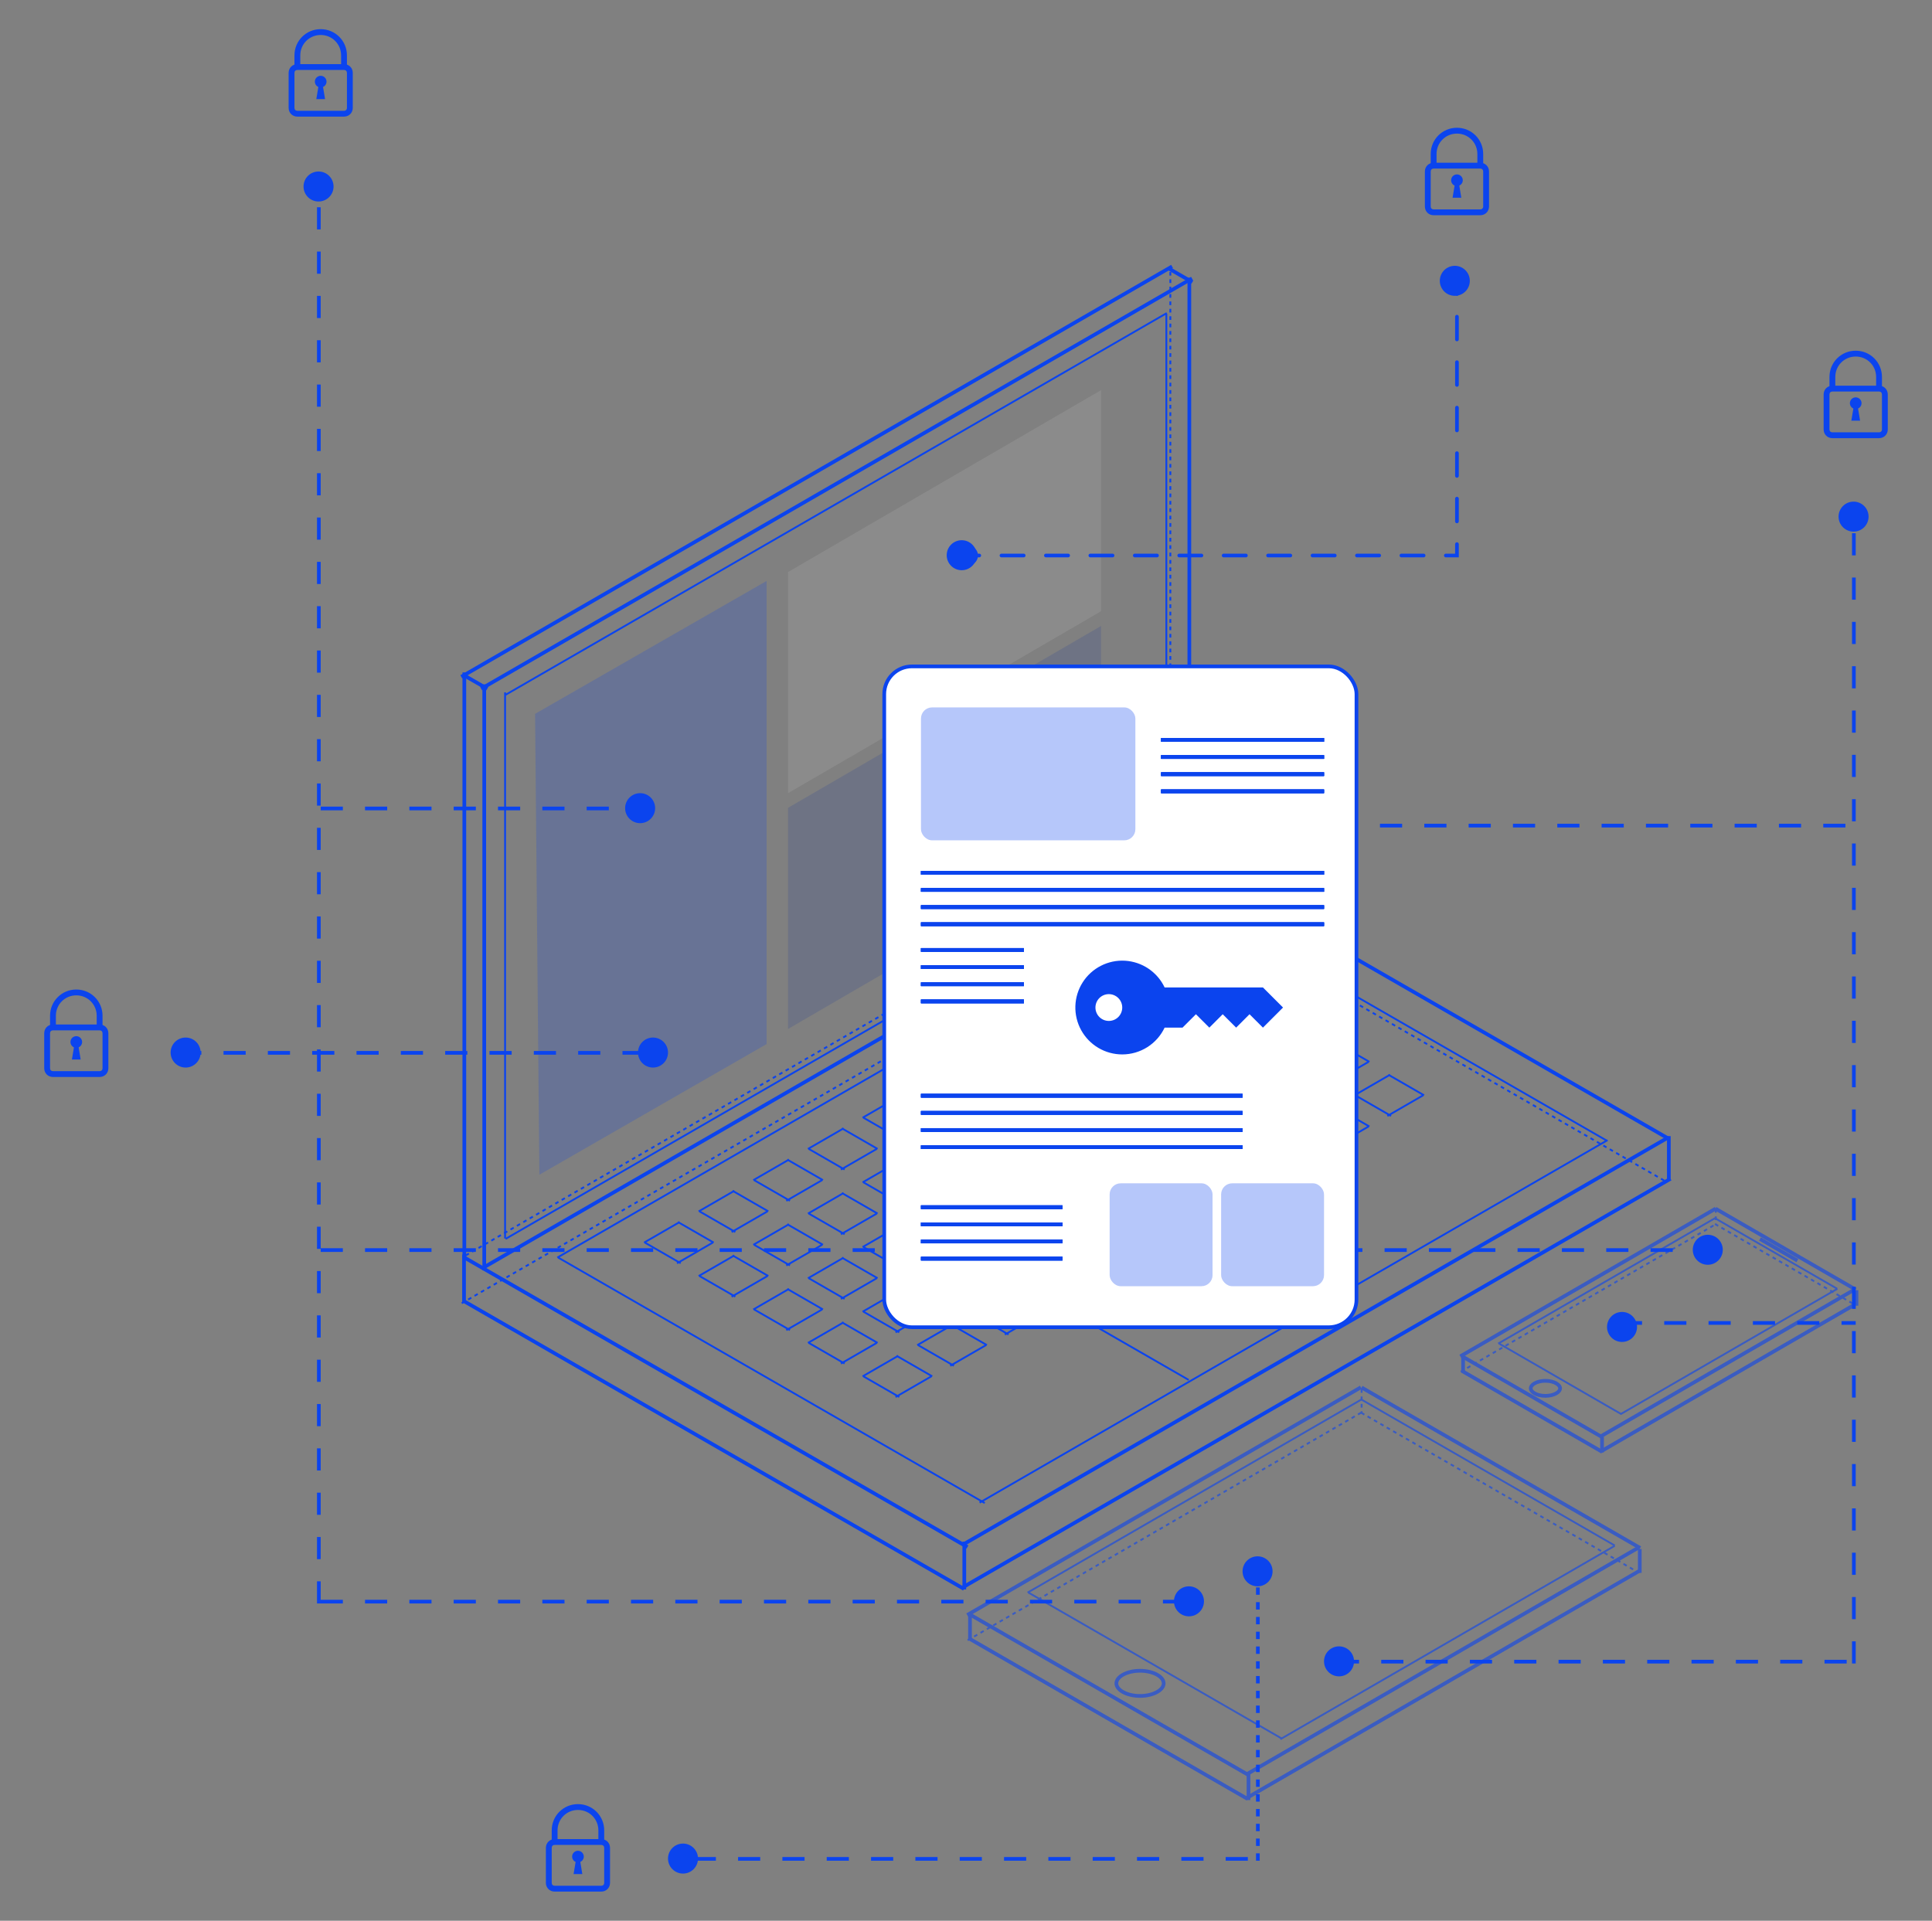 <svg width="523" height="520" viewBox="0 0 523 520" fill="none" xmlns="http://www.w3.org/2000/svg">
<rect x="0" y="0" width="523" height="520" fill="#808080" stroke="none"/>
<g opacity="0.6">
<line y1="-0.5" x2="43.778" y2="-0.5" transform="matrix(0.866 0.5 -0.498 0.867 395.565 367.634)" stroke="#0B44EE"/>
<line y1="-0.5" x2="43.778" y2="-0.5" transform="matrix(0.866 0.5 -0.498 0.867 395.565 371.611)" stroke="#0B44EE"/>
<line y1="-0.5" x2="43.778" y2="-0.5" transform="matrix(0.866 0.5 -0.498 0.867 464.136 327.647)" stroke="#0B44EE"/>
<line y1="-0.5" x2="11.69" y2="-0.5" transform="matrix(0.866 0.5 -0.498 0.867 476.187 335.868)" stroke="#0B44EE"/>
<line y1="-0.25" x2="38.186" y2="-0.25" transform="matrix(0.866 0.5 -0.498 0.867 464.113 330.014)" stroke="#0B44EE" stroke-width="0.5"/>
<line y1="-0.25" x2="38.186" y2="-0.25" transform="matrix(0.866 0.5 -0.498 0.867 405.693 363.965)" stroke="#0B44EE" stroke-width="0.5"/>
<line y1="-0.25" x2="43.778" y2="-0.25" transform="matrix(0.866 0.5 -0.498 0.867 464.136 331.591)" stroke="#0B44EE" stroke-width="0.5" stroke-dasharray="1 1"/>
<line y1="-0.5" x2="79.377" y2="-0.5" transform="matrix(0.866 -0.501 0.499 0.866 433.419 389.386)" stroke="#0B44EE"/>
<line y1="-0.25" x2="67.8" y2="-0.25" transform="matrix(0.866 -0.501 0.499 0.866 438.798 383.086)" stroke="#0B44EE" stroke-width="0.5"/>
<line y1="-0.25" x2="67.8" y2="-0.25" transform="matrix(0.866 -0.501 0.499 0.866 405.693 363.965)" stroke="#0B44EE" stroke-width="0.5"/>
<line y1="-0.5" x2="79.377" y2="-0.5" transform="matrix(0.866 -0.501 0.499 0.866 433.64 393.363)" stroke="#0B44EE"/>
<line y1="-0.5" x2="79.837" y2="-0.5" transform="matrix(0.866 -0.501 0.499 0.866 395.562 367.63)" stroke="#0B44EE"/>
<line y1="-0.25" x2="79.837" y2="-0.25" transform="matrix(0.866 -0.501 0.499 0.866 395.562 371.574)" stroke="#0B44EE" stroke-width="0.5" stroke-dasharray="1 1"/>
<line x1="396.065" y1="367.413" x2="396.065" y2="371.611" stroke="#0B44EE"/>
<line x1="433.678" y1="388.999" x2="433.678" y2="393.196" stroke="#0B44EE"/>
<line x1="464.479" y1="327.321" x2="464.479" y2="331.519" stroke="#0B44EE" stroke-width="0.5" stroke-dasharray="1 1"/>
<line x1="502.559" y1="349.298" x2="502.559" y2="353.495" stroke="#0B44EE"/>
<path d="M422.33 375.867C422.33 376.308 422.009 376.808 421.272 377.225C420.549 377.635 419.518 377.903 418.351 377.903C417.184 377.903 416.153 377.635 415.43 377.225C414.693 376.808 414.372 376.308 414.372 375.867C414.372 375.426 414.693 374.926 415.43 374.508C416.153 374.099 417.184 373.83 418.351 373.83C419.518 373.83 420.549 374.099 421.272 374.508C422.009 374.926 422.33 375.426 422.33 375.867Z" stroke="#0B44EE"/>
</g>
<g opacity="0.6">
<line y1="-0.5" x2="87.685" y2="-0.5" transform="matrix(0.866 0.499 -0.498 0.867 262.081 437.397)" stroke="#0B44EE"/>
<line y1="-0.5" x2="87.084" y2="-0.5" transform="matrix(0.866 0.499 -0.498 0.867 262.081 444.011)" stroke="#0B44EE"/>
<line y1="-0.5" x2="87.084" y2="-0.5" transform="matrix(0.866 0.499 -0.498 0.867 368.346 376.071)" stroke="#0B44EE"/>
<line y1="-0.25" x2="79.277" y2="-0.25" transform="matrix(0.866 0.499 -0.498 0.867 368.346 379.077)" stroke="#0B44EE" stroke-width="0.5"/>
<line y1="-0.25" x2="79.277" y2="-0.25" transform="matrix(0.866 0.499 -0.498 0.867 278.291 431.385)" stroke="#0B44EE" stroke-width="0.5"/>
<line y1="-0.25" x2="86.484" y2="-0.25" transform="matrix(0.866 0.499 -0.498 0.867 368.346 382.685)" stroke="#0B44EE" stroke-width="0.5" stroke-dasharray="1 1"/>
<line y1="-0.5" x2="122.345" y2="-0.5" transform="matrix(0.866 -0.501 0.499 0.866 337.849 480.712)" stroke="#0B44EE"/>
<line y1="-0.25" x2="104.501" y2="-0.25" transform="matrix(0.866 -0.501 0.499 0.866 346.732 471.066)" stroke="#0B44EE" stroke-width="0.5"/>
<line y1="-0.25" x2="104.501" y2="-0.25" transform="matrix(0.866 -0.501 0.499 0.866 278.291 431.385)" stroke="#0B44EE" stroke-width="0.5"/>
<line y1="-0.5" x2="123.119" y2="-0.5" transform="matrix(0.866 -0.501 0.499 0.866 337.728 487.213)" stroke="#0B44EE"/>
<line y1="-0.5" x2="123.054" y2="-0.5" transform="matrix(0.866 -0.501 0.499 0.866 262.081 437.665)" stroke="#0B44EE"/>
<line y1="-0.25" x2="123.054" y2="-0.25" transform="matrix(0.866 -0.501 0.499 0.866 262.081 444.279)" stroke="#0B44EE" stroke-width="0.5" stroke-dasharray="1 1"/>
<line x1="262.581" y1="436.796" x2="262.581" y2="444.011" stroke="#0B44EE"/>
<line x1="337.976" y1="480.115" x2="337.976" y2="487.33" stroke="#0B44EE"/>
<line x1="368.596" y1="376.071" x2="368.596" y2="382.539" stroke="#0B44EE" stroke-width="0.5" stroke-dasharray="1 1"/>
<line x1="443.892" y1="419.36" x2="443.892" y2="425.827" stroke="#0B44EE"/>
<path d="M315.013 455.735C315.013 456.555 314.421 457.397 313.245 458.063C312.084 458.721 310.446 459.143 308.609 459.143C306.773 459.143 305.135 458.721 303.974 458.063C302.797 457.397 302.205 456.555 302.205 455.735C302.205 454.915 302.797 454.073 303.974 453.407C305.135 452.749 306.773 452.327 308.609 452.327C310.446 452.327 312.084 452.749 313.245 453.407C314.421 454.073 315.013 454.915 315.013 455.735Z" stroke="#0B44EE"/>
</g>
<line y1="-0.5" x2="157.472" y2="-0.5" transform="matrix(0.867 0.499 -0.499 0.867 125.116 340.69)" stroke="#0B44EE"/>
<line y1="-0.5" x2="7.55" y2="-0.5" transform="matrix(0.867 0.499 -0.499 0.867 125.116 183.124)" stroke="#0B44EE"/>
<line y1="-0.5" x2="7.55" y2="-0.5" transform="matrix(0.867 0.499 -0.499 0.867 315.986 73.043)" stroke="#0B44EE"/>
<line y1="-0.5" x2="156.394" y2="-0.5" transform="matrix(0.867 0.499 -0.499 0.867 125.116 352.562)" stroke="#0B44EE"/>
<line y1="-0.5" x2="149.922" y2="-0.5" transform="matrix(0.867 0.499 -0.499 0.867 321.379 233.847)" stroke="#0B44EE"/>
<line y1="-0.25" x2="133.159" y2="-0.25" transform="matrix(0.867 0.499 -0.499 0.867 319.222 242.481)" stroke="#0B44EE" stroke-width="0.5"/>
<line y1="-0.25" x2="133.159" y2="-0.25" transform="matrix(0.867 0.499 -0.499 0.867 150.997 340.69)" stroke="#0B44EE" stroke-width="0.5"/>
<line y1="-0.25" x2="34.236" y2="-0.25" transform="matrix(0.867 0.499 -0.499 0.867 291.986 356.725)" stroke="#0B44EE" stroke-width="0.5"/>
<line y1="-0.25" x2="34.236" y2="-0.25" transform="matrix(0.867 0.499 -0.499 0.867 332.634 333.173)" stroke="#0B44EE" stroke-width="0.5"/>
<line y1="-0.25" x2="5.393" y2="-0.25" transform="matrix(0.867 0.499 -0.499 0.867 315.986 230.61)" stroke="#0B44EE" stroke-width="0.5" stroke-dasharray="1 1"/>
<line y1="-0.25" x2="155.315" y2="-0.25" transform="matrix(0.867 0.499 -0.499 0.867 315.986 242.481)" stroke="#0B44EE" stroke-width="0.5" stroke-dasharray="1 1"/>
<line y1="-0.5" x2="219.718" y2="-0.5" transform="matrix(0.866 -0.5 0.5 0.866 261.208 418.44)" stroke="#0B44EE"/>
<line y1="-0.25" x2="196.301" y2="-0.25" transform="matrix(0.866 -0.5 0.5 0.866 265.304 407.027)" stroke="#0B44EE" stroke-width="0.5"/>
<line y1="-0.25" x2="47.075" y2="-0.25" transform="matrix(0.866 -0.5 0.5 0.866 291.986 356.725)" stroke="#0B44EE" stroke-width="0.5"/>
<line y1="-0.5" x2="221.109" y2="-0.5" transform="matrix(0.866 -0.5 0.5 0.866 260.99 430.109)" stroke="#0B44EE"/>
<line y1="-0.25" x2="220.991" y2="-0.25" transform="matrix(0.866 -0.5 0.5 0.866 126.194 340.092)" stroke="#0B44EE" stroke-width="0.5" stroke-dasharray="1 1"/>
<line y1="-0.5" x2="220.991" y2="-0.5" transform="matrix(0.866 -0.5 0.5 0.866 131.586 343.33)" stroke="#0B44EE"/>
<line y1="-0.25" x2="196.282" y2="-0.25" transform="matrix(0.866 -0.5 0.5 0.866 150.997 340.681)" stroke="#0B44EE" stroke-width="0.5"/>
<path fill-rule="evenodd" clip-rule="evenodd" d="M183.641 330.615L183.761 330.684L183.879 330.616L183.997 330.82L193.317 336.189L193.068 336.622L193.045 336.609L193.06 336.635L184.275 341.712L184.386 341.776L184.137 342.209L183.775 342.001L183.392 342.222L183.142 341.789L183.274 341.712L174.461 336.636L174.211 336.202L183.522 330.822L183.641 330.615ZM183.774 341.423L192.575 336.338L183.762 331.261L174.961 336.347L183.774 341.423Z" fill="#0B44EE"/>
<path fill-rule="evenodd" clip-rule="evenodd" d="M198.433 339.667L198.553 339.736L198.671 339.668L198.789 339.872L208.109 345.241L207.86 345.674L207.837 345.661L207.852 345.687L199.067 350.764L199.178 350.828L198.929 351.261L198.567 351.053L198.184 351.274L197.934 350.841L198.066 350.764L189.253 345.687L189.003 345.254L198.314 339.874L198.433 339.667ZM198.566 350.475L207.367 345.39L198.554 340.313L189.753 345.398L198.566 350.475Z" fill="#0B44EE"/>
<path fill-rule="evenodd" clip-rule="evenodd" d="M213.225 348.72L213.345 348.789L213.463 348.721L213.581 348.925L222.901 354.294L222.652 354.727L222.629 354.714L222.644 354.74L213.859 359.817L213.97 359.881L213.721 360.314L213.359 360.106L212.976 360.327L212.726 359.894L212.858 359.817L204.045 354.74L203.795 354.307L213.106 348.927L213.225 348.72ZM213.358 359.528L222.159 354.443L213.346 349.366L204.545 354.451L213.358 359.528Z" fill="#0B44EE"/>
<path fill-rule="evenodd" clip-rule="evenodd" d="M228.018 357.772L228.138 357.841L228.256 357.773L228.374 357.977L237.694 363.345L237.445 363.779L237.422 363.766L237.437 363.792L228.652 368.868L228.763 368.932L228.513 369.366L228.152 369.157L227.769 369.378L227.519 368.945L227.651 368.869L218.838 363.792L218.588 363.359L227.899 357.979L228.018 357.772ZM228.151 368.58L236.952 363.495L228.138 358.418L219.338 363.503L228.151 368.58Z" fill="#0B44EE"/>
<path fill-rule="evenodd" clip-rule="evenodd" d="M242.81 366.825L242.93 366.894L243.048 366.826L243.166 367.03L252.486 372.399L252.237 372.832L252.214 372.819L252.229 372.845L243.444 377.921L243.555 377.985L243.305 378.419L242.944 378.21L242.561 378.432L242.311 377.998L242.443 377.922L233.63 372.845L233.38 372.412L242.691 367.032L242.81 366.825ZM242.943 377.633L251.744 372.548L242.93 367.471L234.13 372.556L242.943 377.633Z" fill="#0B44EE"/>
<path fill-rule="evenodd" clip-rule="evenodd" d="M198.433 322.16L198.553 322.229L198.671 322.161L198.789 322.365L208.109 327.734L207.86 328.167L207.837 328.155L207.852 328.181L199.067 333.257L199.178 333.321L198.929 333.754L198.567 333.546L198.184 333.767L197.934 333.334L198.066 333.258L189.253 328.181L189.003 327.748L198.314 322.368L198.433 322.16ZM198.566 332.969L207.367 327.884L198.554 322.807L189.753 327.892L198.566 332.969Z" fill="#0B44EE"/>
<path fill-rule="evenodd" clip-rule="evenodd" d="M213.225 331.213L213.345 331.282L213.463 331.214L213.581 331.418L222.901 336.787L222.652 337.22L222.629 337.207L222.644 337.234L213.859 342.31L213.97 342.374L213.721 342.807L213.359 342.599L212.976 342.82L212.726 342.387L212.858 342.311L204.045 337.234L203.795 336.801L213.106 331.42L213.225 331.213ZM213.358 342.022L222.159 336.937L213.345 331.86L204.545 336.945L213.358 342.022Z" fill="#0B44EE"/>
<path fill-rule="evenodd" clip-rule="evenodd" d="M228.017 340.265L228.137 340.334L228.255 340.266L228.373 340.47L237.693 345.839L237.444 346.272L237.421 346.259L237.436 346.286L228.651 351.362L228.762 351.426L228.512 351.859L228.151 351.651L227.768 351.872L227.518 351.439L227.65 351.363L218.837 346.286L218.587 345.853L227.898 340.472L228.017 340.265ZM228.15 351.074L236.951 345.988L228.137 340.912L219.337 345.997L228.15 351.074Z" fill="#0B44EE"/>
<path fill-rule="evenodd" clip-rule="evenodd" d="M242.81 349.317L242.93 349.386L243.048 349.318L243.166 349.522L252.486 354.891L252.237 355.324L252.214 355.311L252.229 355.337L243.444 360.414L243.555 360.478L243.305 360.911L242.944 360.703L242.561 360.924L242.311 360.491L242.443 360.414L233.63 355.338L233.38 354.904L242.691 349.524L242.81 349.317ZM242.943 360.125L251.744 355.04L242.93 349.963L234.13 355.049L242.943 360.125Z" fill="#0B44EE"/>
<path fill-rule="evenodd" clip-rule="evenodd" d="M257.603 358.37L257.723 358.439L257.841 358.371L257.959 358.575L267.279 363.944L267.03 364.377L267.007 364.364L267.022 364.39L258.237 369.467L258.348 369.531L258.098 369.964L257.737 369.756L257.354 369.977L257.104 369.544L257.236 369.467L248.423 364.39L248.173 363.957L257.484 358.577L257.603 358.37ZM257.736 369.178L266.537 364.093L257.723 359.016L248.923 364.102L257.736 369.178Z" fill="#0B44EE"/>
<path fill-rule="evenodd" clip-rule="evenodd" d="M213.225 313.707L213.345 313.776L213.463 313.707L213.581 313.911L222.901 319.28L222.652 319.714L222.629 319.701L222.644 319.727L213.859 324.803L213.97 324.867L213.721 325.3L213.359 325.092L212.976 325.313L212.726 324.88L212.858 324.804L204.045 319.727L203.795 319.294L213.106 313.914L213.225 313.707ZM213.358 324.515L222.159 319.43L213.345 314.353L204.545 319.438L213.358 324.515Z" fill="#0B44EE"/>
<path fill-rule="evenodd" clip-rule="evenodd" d="M228.017 322.759L228.137 322.828L228.255 322.759L228.373 322.964L237.693 328.332L237.444 328.766L237.421 328.753L237.436 328.779L228.651 333.855L228.762 333.919L228.512 334.353L228.151 334.144L227.768 334.365L227.518 333.932L227.65 333.856L218.837 328.779L218.587 328.346L227.898 322.966L228.017 322.759ZM228.15 333.567L236.951 328.482L228.137 323.405L219.337 328.49L228.15 333.567Z" fill="#0B44EE"/>
<path fill-rule="evenodd" clip-rule="evenodd" d="M242.81 331.811L242.93 331.88L243.048 331.811L243.166 332.015L252.486 337.384L252.237 337.818L252.214 337.805L252.229 337.831L243.444 342.907L243.555 342.971L243.305 343.404L242.944 343.196L242.561 343.417L242.311 342.984L242.443 342.908L233.63 337.831L233.38 337.398L242.691 332.018L242.81 331.811ZM242.943 342.619L251.744 337.534L242.93 332.457L234.13 337.542L242.943 342.619Z" fill="#0B44EE"/>
<path fill-rule="evenodd" clip-rule="evenodd" d="M257.603 340.864L257.723 340.933L257.841 340.864L257.959 341.068L267.279 346.437L267.03 346.871L267.007 346.858L267.022 346.884L258.237 351.96L258.348 352.024L258.098 352.457L257.737 352.249L257.354 352.47L257.104 352.037L257.236 351.961L248.423 346.884L248.173 346.451L257.484 341.071L257.603 340.864ZM257.736 351.672L266.537 346.587L257.723 341.51L248.923 346.595L257.736 351.672Z" fill="#0B44EE"/>
<path fill-rule="evenodd" clip-rule="evenodd" d="M272.395 349.915L272.515 349.984L272.633 349.916L272.751 350.12L282.071 355.489L281.822 355.922L281.799 355.91L281.814 355.936L273.029 361.012L273.14 361.076L272.89 361.509L272.529 361.301L272.146 361.522L271.896 361.089L272.028 361.013L263.215 355.936L262.965 355.503L272.276 350.122L272.395 349.915ZM272.528 360.724L281.329 355.639L272.515 350.562L263.715 355.647L272.528 360.724Z" fill="#0B44EE"/>
<path fill-rule="evenodd" clip-rule="evenodd" d="M228.017 305.252L228.137 305.321L228.255 305.253L228.373 305.457L237.693 310.826L237.444 311.259L237.421 311.246L237.436 311.272L228.651 316.349L228.762 316.412L228.512 316.846L228.151 316.638L227.768 316.859L227.518 316.426L227.65 316.349L218.837 311.272L218.587 310.839L227.898 305.459L228.017 305.252ZM228.15 316.06L236.951 310.975L228.137 305.898L219.337 310.983L228.15 316.06Z" fill="#0B44EE"/>
<path fill-rule="evenodd" clip-rule="evenodd" d="M242.81 314.304L242.93 314.373L243.048 314.305L243.166 314.509L252.486 319.878L252.237 320.311L252.214 320.298L252.229 320.324L243.444 325.4L243.555 325.464L243.305 325.898L242.944 325.689L242.561 325.911L242.311 325.477L242.443 325.401L233.63 320.324L233.38 319.891L242.691 314.511L242.81 314.304ZM242.943 325.112L251.744 320.027L242.93 314.95L234.13 320.035L242.943 325.112Z" fill="#0B44EE"/>
<path fill-rule="evenodd" clip-rule="evenodd" d="M257.603 323.357L257.723 323.426L257.841 323.358L257.959 323.562L267.279 328.93L267.03 329.364L267.007 329.351L267.022 329.377L258.237 334.453L258.348 334.517L258.098 334.951L257.737 334.742L257.354 334.963L257.104 334.53L257.236 334.454L248.423 329.377L248.173 328.944L257.484 323.564L257.603 323.357ZM257.736 334.165L266.537 329.08L257.723 324.003L248.923 329.088L257.736 334.165Z" fill="#0B44EE"/>
<path fill-rule="evenodd" clip-rule="evenodd" d="M272.395 332.409L272.515 332.478L272.633 332.41L272.751 332.614L282.071 337.982L281.822 338.416L281.799 338.403L281.814 338.429L273.029 343.505L273.14 343.569L272.89 344.003L272.529 343.794L272.146 344.015L271.896 343.582L272.028 343.506L263.215 338.429L262.965 337.996L272.276 332.616L272.395 332.409ZM272.528 343.217L281.329 338.132L272.515 333.055L263.715 338.14L272.528 343.217Z" fill="#0B44EE"/>
<path fill-rule="evenodd" clip-rule="evenodd" d="M287.187 341.461L287.307 341.53L287.425 341.462L287.543 341.666L296.863 347.034L296.614 347.468L296.591 347.455L296.606 347.481L287.821 352.557L287.932 352.621L287.682 353.055L287.321 352.846L286.938 353.067L286.688 352.634L286.82 352.558L278.007 347.481L277.757 347.048L287.068 341.668L287.187 341.461ZM287.32 352.269L296.121 347.184L287.307 342.107L278.507 347.192L287.32 352.269Z" fill="#0B44EE"/>
<path fill-rule="evenodd" clip-rule="evenodd" d="M242.81 296.797L242.93 296.866L243.048 296.798L243.166 297.002L252.486 302.371L252.237 302.804L252.214 302.791L252.229 302.817L243.444 307.894L243.555 307.958L243.305 308.391L242.944 308.183L242.561 308.404L242.311 307.971L242.443 307.894L233.63 302.818L233.38 302.384L242.691 297.004L242.81 296.797ZM242.943 307.606L251.744 302.52L242.93 297.444L234.13 302.529L242.943 307.606Z" fill="#0B44EE"/>
<path fill-rule="evenodd" clip-rule="evenodd" d="M257.603 305.849L257.723 305.918L257.841 305.85L257.959 306.054L267.279 311.423L267.03 311.856L267.007 311.843L267.022 311.869L258.237 316.946L258.348 317.01L258.098 317.443L257.737 317.235L257.354 317.456L257.104 317.023L257.236 316.946L248.423 311.869L248.173 311.436L257.484 306.056L257.603 305.849ZM257.736 316.657L266.537 311.572L257.723 306.495L248.923 311.581L257.736 316.657Z" fill="#0B44EE"/>
<path fill-rule="evenodd" clip-rule="evenodd" d="M272.395 314.902L272.515 314.971L272.633 314.903L272.751 315.107L282.071 320.476L281.822 320.909L281.799 320.896L281.814 320.922L273.029 325.999L273.14 326.063L272.89 326.496L272.529 326.288L272.146 326.509L271.896 326.076L272.028 325.999L263.215 320.922L262.965 320.489L272.276 315.109L272.395 314.902ZM272.528 325.71L281.329 320.625L272.515 315.548L263.715 320.633L272.528 325.71Z" fill="#0B44EE"/>
<path fill-rule="evenodd" clip-rule="evenodd" d="M287.187 323.954L287.307 324.023L287.425 323.955L287.543 324.159L296.863 329.528L296.614 329.961L296.591 329.948L296.606 329.974L287.821 335.051L287.932 335.114L287.682 335.548L287.321 335.34L286.938 335.561L286.688 335.128L286.82 335.051L278.007 329.974L277.757 329.541L287.068 324.161L287.187 323.954ZM287.32 334.762L296.121 329.677L287.307 324.6L278.507 329.685L287.32 334.762Z" fill="#0B44EE"/>
<path fill-rule="evenodd" clip-rule="evenodd" d="M301.979 333.007L302.099 333.076L302.217 333.008L302.335 333.212L311.655 338.581L311.406 339.014L311.383 339.001L311.398 339.027L302.613 344.104L302.724 344.167L302.474 344.601L302.113 344.393L301.73 344.614L301.48 344.181L301.612 344.104L292.799 339.027L292.549 338.594L301.86 333.214L301.979 333.007ZM302.112 343.815L310.913 338.73L302.099 333.653L293.299 338.738L302.112 343.815Z" fill="#0B44EE"/>
<path fill-rule="evenodd" clip-rule="evenodd" d="M257.603 288.343L257.723 288.412L257.841 288.343L257.959 288.547L267.279 293.916L267.03 294.35L267.007 294.337L267.022 294.363L258.237 299.439L258.348 299.503L258.098 299.936L257.737 299.728L257.354 299.949L257.104 299.516L257.236 299.44L248.423 294.363L248.173 293.93L257.484 288.55L257.603 288.343ZM257.736 299.151L266.537 294.066L257.723 288.989L248.923 294.074L257.736 299.151Z" fill="#0B44EE"/>
<path fill-rule="evenodd" clip-rule="evenodd" d="M272.395 297.395L272.515 297.465L272.633 297.396L272.751 297.6L282.071 302.969L281.822 303.403L281.799 303.39L281.814 303.416L273.029 308.492L273.14 308.556L272.89 308.989L272.529 308.781L272.146 309.002L271.896 308.569L272.028 308.493L263.215 303.416L262.965 302.983L272.276 297.603L272.395 297.395ZM272.528 308.204L281.329 303.119L272.515 298.042L263.715 303.127L272.528 308.204Z" fill="#0B44EE"/>
<path fill-rule="evenodd" clip-rule="evenodd" d="M287.187 306.447L287.307 306.516L287.425 306.448L287.543 306.652L296.863 312.021L296.614 312.454L296.591 312.441L296.606 312.468L287.821 317.544L287.932 317.608L287.682 318.041L287.321 317.833L286.938 318.054L286.688 317.621L286.82 317.545L278.007 312.468L277.757 312.035L287.068 306.654L287.187 306.447ZM287.32 317.256L296.121 312.171L287.307 307.094L278.507 312.179L287.32 317.256Z" fill="#0B44EE"/>
<path fill-rule="evenodd" clip-rule="evenodd" d="M301.979 315.5L302.099 315.569L302.217 315.501L302.335 315.705L311.655 321.074L311.406 321.507L311.383 321.494L311.398 321.521L302.613 326.597L302.724 326.661L302.474 327.094L302.113 326.886L301.73 327.107L301.48 326.674L301.612 326.598L292.799 321.521L292.549 321.088L301.86 315.707L301.979 315.5ZM302.112 326.309L310.913 321.224L302.099 316.147L293.299 321.232L302.112 326.309Z" fill="#0B44EE"/>
<path fill-rule="evenodd" clip-rule="evenodd" d="M316.772 324.552L316.892 324.621L317.01 324.553L317.128 324.757L326.448 330.126L326.199 330.559L326.176 330.546L326.191 330.572L317.406 335.649L317.517 335.713L317.267 336.146L316.906 335.938L316.523 336.159L316.273 335.726L316.405 335.649L307.592 330.573L307.342 330.139L316.653 324.759L316.772 324.552ZM316.905 335.361L325.706 330.275L316.892 325.199L308.092 330.284L316.905 335.361Z" fill="#0B44EE"/>
<path fill-rule="evenodd" clip-rule="evenodd" d="M272.395 279.889L272.515 279.958L272.633 279.89L272.751 280.094L282.071 285.462L281.822 285.896L281.799 285.883L281.814 285.909L273.029 290.985L273.14 291.049L272.89 291.483L272.529 291.274L272.146 291.495L271.896 291.062L272.028 290.986L263.215 285.909L262.965 285.476L272.276 280.096L272.395 279.889ZM272.528 290.697L281.329 285.612L272.515 280.535L263.715 285.62L272.528 290.697Z" fill="#0B44EE"/>
<path fill-rule="evenodd" clip-rule="evenodd" d="M287.187 288.941L287.307 289.01L287.425 288.942L287.543 289.146L296.863 294.514L296.614 294.948L296.591 294.935L296.606 294.961L287.821 300.037L287.932 300.101L287.682 300.535L287.321 300.326L286.938 300.547L286.688 300.114L286.82 300.038L278.007 294.961L277.757 294.528L287.068 289.148L287.187 288.941ZM287.32 299.749L296.121 294.664L287.307 289.587L278.507 294.672L287.32 299.749Z" fill="#0B44EE"/>
<path fill-rule="evenodd" clip-rule="evenodd" d="M301.979 297.993L302.099 298.062L302.217 297.993L302.335 298.198L311.655 303.566L311.406 304L311.383 303.987L311.398 304.013L302.613 309.089L302.724 309.153L302.474 309.587L302.113 309.378L301.73 309.599L301.48 309.166L301.612 309.09L292.799 304.013L292.549 303.58L301.86 298.2L301.979 297.993ZM302.112 308.801L310.913 303.716L302.099 298.639L293.299 303.724L302.112 308.801Z" fill="#0B44EE"/>
<path fill-rule="evenodd" clip-rule="evenodd" d="M316.772 307.046L316.892 307.115L317.01 307.046L317.128 307.251L326.448 312.619L326.199 313.053L326.176 313.04L326.191 313.066L317.406 318.142L317.517 318.206L317.267 318.64L316.906 318.431L316.523 318.652L316.273 318.219L316.405 318.143L307.592 313.066L307.342 312.633L316.653 307.253L316.772 307.046ZM316.905 317.854L325.706 312.769L316.892 307.692L308.092 312.777L316.905 317.854Z" fill="#0B44EE"/>
<path fill-rule="evenodd" clip-rule="evenodd" d="M331.564 316.098L331.684 316.167L331.802 316.098L331.92 316.302L341.24 321.671L340.991 322.105L340.968 322.092L340.983 322.118L332.198 327.194L332.309 327.258L332.059 327.691L331.698 327.483L331.315 327.704L331.065 327.271L331.197 327.195L322.384 322.118L322.134 321.685L331.445 316.305L331.564 316.098ZM331.697 326.906L340.498 321.821L331.684 316.744L322.884 321.829L331.697 326.906Z" fill="#0B44EE"/>
<path fill-rule="evenodd" clip-rule="evenodd" d="M287.187 271.434L287.307 271.503L287.425 271.435L287.543 271.639L296.863 277.008L296.614 277.441L296.591 277.428L296.606 277.454L287.821 282.531L287.932 282.595L287.682 283.028L287.321 282.82L286.938 283.041L286.688 282.608L286.82 282.531L278.007 277.455L277.757 277.021L287.068 271.641L287.187 271.434ZM287.32 282.243L296.121 277.157L287.307 272.08L278.507 277.166L287.32 282.243Z" fill="#0B44EE"/>
<path fill-rule="evenodd" clip-rule="evenodd" d="M301.979 280.486L302.099 280.555L302.217 280.487L302.335 280.691L311.655 286.06L311.406 286.493L311.383 286.48L311.398 286.506L302.613 291.583L302.724 291.646L302.474 292.08L302.113 291.872L301.73 292.093L301.48 291.66L301.612 291.583L292.799 286.506L292.549 286.073L301.86 280.693L301.979 280.486ZM302.112 291.294L310.913 286.209L302.099 281.132L293.299 286.217L302.112 291.294Z" fill="#0B44EE"/>
<path fill-rule="evenodd" clip-rule="evenodd" d="M316.772 289.539L316.892 289.608L317.01 289.54L317.128 289.744L326.448 295.113L326.199 295.546L326.176 295.533L326.191 295.559L317.406 300.636L317.517 300.699L317.267 301.133L316.906 300.924L316.523 301.146L316.273 300.713L316.405 300.636L307.592 295.559L307.342 295.126L316.653 289.746L316.772 289.539ZM316.905 300.347L325.706 295.262L316.892 290.185L308.092 295.27L316.905 300.347Z" fill="#0B44EE"/>
<path fill-rule="evenodd" clip-rule="evenodd" d="M331.564 298.591L331.684 298.66L331.802 298.592L331.92 298.796L341.24 304.164L340.991 304.598L340.968 304.585L340.983 304.611L332.198 309.687L332.309 309.751L332.059 310.185L331.698 309.976L331.315 310.197L331.065 309.764L331.197 309.688L322.384 304.611L322.134 304.178L331.445 298.798L331.564 298.591ZM331.697 309.399L340.498 304.314L331.684 299.237L322.884 304.322L331.697 309.399Z" fill="#0B44EE"/>
<path fill-rule="evenodd" clip-rule="evenodd" d="M346.356 307.644L346.476 307.713L346.594 307.645L346.712 307.849L356.032 313.217L355.783 313.651L355.76 313.638L355.775 313.664L346.99 318.74L347.101 318.804L346.851 319.238L346.49 319.029L346.107 319.25L345.857 318.817L345.989 318.741L337.176 313.664L336.926 313.231L346.237 307.851L346.356 307.644ZM346.489 318.452L355.29 313.367L346.476 308.29L337.676 313.375L346.489 318.452Z" fill="#0B44EE"/>
<path fill-rule="evenodd" clip-rule="evenodd" d="M301.979 262.979L302.099 263.048L302.217 262.98L302.335 263.184L311.655 268.553L311.406 268.986L311.383 268.973L311.398 269L302.613 274.076L302.724 274.14L302.474 274.573L302.113 274.365L301.73 274.586L301.48 274.153L301.612 274.077L292.799 269L292.549 268.567L301.86 263.186L301.979 262.979ZM302.112 273.788L310.913 268.703L302.099 263.626L293.299 268.711L302.112 273.788Z" fill="#0B44EE"/>
<path fill-rule="evenodd" clip-rule="evenodd" d="M316.772 272.032L316.892 272.101L317.01 272.033L317.128 272.237L326.448 277.606L326.199 278.039L326.176 278.026L326.191 278.053L317.406 283.129L317.517 283.193L317.267 283.626L316.906 283.418L316.523 283.639L316.273 283.206L316.405 283.13L307.592 278.053L307.342 277.62L316.653 272.239L316.772 272.032ZM316.905 282.841L325.706 277.755L316.892 272.679L308.092 277.764L316.905 282.841Z" fill="#0B44EE"/>
<path fill-rule="evenodd" clip-rule="evenodd" d="M331.564 281.085L331.684 281.154L331.802 281.086L331.92 281.29L341.24 286.659L340.991 287.092L340.968 287.079L340.983 287.105L332.198 292.182L332.309 292.246L332.059 292.679L331.698 292.471L331.315 292.692L331.065 292.259L331.197 292.182L322.384 287.106L322.134 286.672L331.445 281.292L331.564 281.085ZM331.697 291.893L340.498 286.808L331.684 281.732L322.884 286.817L331.697 291.893Z" fill="#0B44EE"/>
<path fill-rule="evenodd" clip-rule="evenodd" d="M346.356 290.136L346.476 290.205L346.594 290.137L346.712 290.341L356.032 295.71L355.783 296.143L355.76 296.13L355.775 296.156L346.99 301.233L347.101 301.297L346.851 301.73L346.49 301.522L346.107 301.743L345.857 301.31L345.989 301.233L337.176 296.156L336.926 295.723L346.237 290.343L346.356 290.136ZM346.489 300.944L355.29 295.859L346.476 290.782L337.676 295.867L346.489 300.944Z" fill="#0B44EE"/>
<path fill-rule="evenodd" clip-rule="evenodd" d="M361.149 299.189L361.269 299.258L361.387 299.19L361.505 299.394L370.825 304.763L370.576 305.196L370.553 305.183L370.568 305.209L361.783 310.286L361.894 310.35L361.644 310.783L361.283 310.575L360.9 310.796L360.65 310.363L360.782 310.286L351.969 305.209L351.719 304.776L361.03 299.396L361.149 299.189ZM361.282 309.997L370.083 304.912L361.269 299.835L352.469 304.92L361.282 309.997Z" fill="#0B44EE"/>
<path fill-rule="evenodd" clip-rule="evenodd" d="M316.772 254.526L316.892 254.595L317.01 254.526L317.128 254.731L326.448 260.099L326.199 260.533L326.176 260.52L326.191 260.546L317.406 265.622L317.517 265.686L317.267 266.12L316.906 265.911L316.523 266.132L316.273 265.699L316.405 265.623L307.592 260.546L307.342 260.113L316.653 254.733L316.772 254.526ZM316.905 265.334L325.706 260.249L316.892 255.172L308.092 260.257L316.905 265.334Z" fill="#0B44EE"/>
<path fill-rule="evenodd" clip-rule="evenodd" d="M331.564 263.579L331.684 263.648L331.802 263.579L331.92 263.784L341.24 269.152L340.991 269.586L340.968 269.573L340.983 269.599L332.198 274.675L332.309 274.739L332.059 275.173L331.698 274.964L331.315 275.185L331.065 274.752L331.197 274.676L322.384 269.599L322.134 269.166L331.445 263.786L331.564 263.579ZM331.697 274.387L340.498 269.302L331.684 264.225L322.884 269.31L331.697 274.387Z" fill="#0B44EE"/>
<path fill-rule="evenodd" clip-rule="evenodd" d="M346.356 272.629L346.476 272.699L346.594 272.63L346.712 272.834L356.032 278.203L355.783 278.637L355.76 278.624L355.775 278.65L346.99 283.726L347.101 283.79L346.851 284.223L346.49 284.015L346.107 284.236L345.857 283.803L345.989 283.727L337.176 278.65L336.926 278.217L346.237 272.837L346.356 272.629ZM346.489 283.438L355.29 278.353L346.476 273.276L337.676 278.361L346.489 283.438Z" fill="#0B44EE"/>
<path fill-rule="evenodd" clip-rule="evenodd" d="M361.149 281.682L361.269 281.751L361.387 281.683L361.505 281.887L370.825 287.256L370.576 287.689L370.553 287.677L370.568 287.703L361.783 292.779L361.894 292.843L361.644 293.276L361.283 293.068L360.9 293.289L360.65 292.856L360.782 292.78L351.969 287.703L351.719 287.27L361.03 281.889L361.149 281.682ZM361.282 292.491L370.083 287.406L361.269 282.329L352.469 287.414L361.282 292.491Z" fill="#0B44EE"/>
<path fill-rule="evenodd" clip-rule="evenodd" d="M375.942 290.734L376.062 290.803L376.18 290.735L376.298 290.939L385.618 296.308L385.369 296.741L385.346 296.728L385.361 296.755L376.576 301.831L376.687 301.895L376.437 302.328L376.076 302.12L375.693 302.341L375.443 301.908L375.575 301.832L366.762 296.755L366.512 296.322L375.823 290.941L375.942 290.734ZM376.075 301.543L384.876 296.458L376.062 291.381L367.262 296.466L376.075 301.543Z" fill="#0B44EE"/>
<line y1="-0.25" x2="207.087" y2="-0.25" transform="matrix(0.866 -0.5 0.5 0.866 136.979 335.621)" stroke="#0B44EE" stroke-width="0.5"/>
<line y1="-0.5" x2="222.187" y2="-0.5" transform="matrix(0.866 -0.5 0.5 0.866 125.116 183.664)" stroke="#0B44EE"/>
<line y1="-0.5" x2="222.187" y2="-0.5" transform="matrix(0.866 -0.5 0.5 0.866 130.508 186.901)" stroke="#0B44EE"/>
<line y1="-0.25" x2="206.696" y2="-0.25" transform="matrix(0.866 -0.5 0.5 0.866 136.979 188.325)" stroke="#0B44EE" stroke-width="0.5"/>
<line y1="-0.25" x2="220.991" y2="-0.25" transform="matrix(0.866 -0.5 0.5 0.866 125.116 353.043)" stroke="#0B44EE" stroke-width="0.5" stroke-dasharray="1 1"/>
<line x1="125.616" y1="339.611" x2="125.616" y2="352.562" stroke="#0B44EE"/>
<line x1="261.038" y1="417.369" x2="261.038" y2="430.319" stroke="#0B44EE"/>
<line x1="316.236" y1="230.61" x2="316.236" y2="242.218" stroke="#0B44EE" stroke-width="0.5" stroke-dasharray="1 1"/>
<line x1="451.76" y1="307.575" x2="451.76" y2="319.183" stroke="#0B44EE"/>
<line x1="125.694" y1="340.69" x2="125.694" y2="182.045" stroke="#0B44EE"/>
<line x1="131.086" y1="343.928" x2="131.086" y2="185.282" stroke="#0B44EE"/>
<line x1="136.729" y1="335.294" x2="136.729" y2="187.441" stroke="#0B44EE" stroke-width="0.5"/>
<line x1="316.815" y1="230.61" x2="316.815" y2="71.964" stroke="#0B44EE" stroke-width="0.5" stroke-dasharray="1 1"/>
<line x1="321.957" y1="233.847" x2="321.957" y2="75.202" stroke="#0B44EE"/>
<line x1="315.736" y1="231.689" x2="315.736" y2="84.915" stroke="#0B44EE" stroke-width="0.5"/>
<path opacity="0.2" d="M146.009 318.036L144.849 193.259L207.527 157.277V282.656L146.009 318.036Z" fill="#0B44EE"/>
<path opacity="0.2" d="M213.331 214.732V154.862L298.063 105.625V165.475L213.331 214.732Z" fill="#B9B9B9"/>
<path opacity="0.2" d="M213.331 278.571V218.701L298.063 169.464V229.314L213.331 278.571Z" fill="#2A4596"/>
<line x1="265.562" y1="223.518" x2="502.348" y2="223.518" stroke="#0B44EE" stroke-dasharray="6 6"/>
<line x1="86.812" y1="338.429" x2="461.723" y2="338.429" stroke="#0B44EE" stroke-dasharray="6 6"/>
<line x1="86.812" y1="433.607" x2="323.598" y2="433.607" stroke="#0B44EE" stroke-dasharray="6 6"/>
<line x1="187.795" y1="503.25" x2="341.009" y2="503.25" stroke="#0B44EE" stroke-dasharray="6 6"/>
<path d="M259.414 150.393C259.414 151.866 260.608 153.06 262.081 153.06C263.554 153.06 264.748 151.866 264.748 150.393C264.748 148.92 263.554 147.726 262.081 147.726C260.608 147.726 259.414 148.92 259.414 150.393ZM394.402 150.393L394.402 150.893L394.902 150.893L394.902 150.393L394.402 150.393ZM391.736 76.5C391.736 77.972 392.93 79.166 394.402 79.166C395.875 79.166 397.069 77.972 397.069 76.5C397.069 75.027 395.875 73.833 394.402 73.833C392.93 73.833 391.736 75.027 391.736 76.5ZM265.088 150.893C265.364 150.893 265.588 150.669 265.588 150.393C265.588 150.117 265.364 149.893 265.088 149.893L265.088 150.893ZM271.103 149.893C270.827 149.893 270.603 150.117 270.603 150.393C270.603 150.669 270.827 150.893 271.103 150.893L271.103 149.893ZM277.118 150.893C277.394 150.893 277.618 150.669 277.618 150.393C277.618 150.117 277.394 149.893 277.118 149.893L277.118 150.893ZM283.132 149.893C282.856 149.893 282.632 150.117 282.632 150.393C282.632 150.669 282.856 150.893 283.132 150.893L283.132 149.893ZM289.147 150.893C289.423 150.893 289.647 150.669 289.647 150.393C289.647 150.117 289.423 149.893 289.147 149.893L289.147 150.893ZM295.161 149.893C294.885 149.893 294.661 150.117 294.661 150.393C294.661 150.669 294.885 150.893 295.161 150.893L295.161 149.893ZM301.176 150.893C301.452 150.893 301.676 150.669 301.676 150.393C301.676 150.117 301.452 149.893 301.176 149.893L301.176 150.893ZM307.191 149.893C306.914 149.893 306.691 150.117 306.691 150.393C306.691 150.669 306.914 150.893 307.191 150.893L307.191 149.893ZM313.205 150.893C313.481 150.893 313.705 150.669 313.705 150.393C313.705 150.117 313.481 149.893 313.205 149.893L313.205 150.893ZM319.22 149.893C318.944 149.893 318.72 150.117 318.72 150.393C318.72 150.669 318.944 150.893 319.22 150.893L319.22 149.893ZM325.234 150.893C325.511 150.893 325.734 150.669 325.734 150.393C325.734 150.117 325.511 149.893 325.234 149.893L325.234 150.893ZM331.249 149.893C330.973 149.893 330.749 150.117 330.749 150.393C330.749 150.669 330.973 150.893 331.249 150.893L331.249 149.893ZM337.264 150.893C337.54 150.893 337.764 150.669 337.764 150.393C337.764 150.117 337.54 149.893 337.264 149.893L337.264 150.893ZM343.278 149.893C343.002 149.893 342.778 150.117 342.778 150.393C342.778 150.669 343.002 150.893 343.278 150.893L343.278 149.893ZM349.293 150.893C349.569 150.893 349.793 150.669 349.793 150.393C349.793 150.117 349.569 149.893 349.293 149.893L349.293 150.893ZM355.308 149.893C355.031 149.893 354.808 150.117 354.808 150.393C354.808 150.669 355.031 150.893 355.308 150.893L355.308 149.893ZM361.322 150.893C361.598 150.893 361.822 150.669 361.822 150.393C361.822 150.117 361.598 149.893 361.322 149.893L361.322 150.893ZM367.337 149.893C367.061 149.893 366.837 150.117 366.837 150.393C366.837 150.669 367.061 150.893 367.337 150.893L367.337 149.893ZM373.351 150.893C373.627 150.893 373.851 150.669 373.851 150.393C373.851 150.117 373.627 149.893 373.351 149.893L373.351 150.893ZM379.366 149.893C379.09 149.893 378.866 150.117 378.866 150.393C378.866 150.669 379.09 150.893 379.366 150.893L379.366 149.893ZM385.381 150.893C385.657 150.893 385.881 150.669 385.881 150.393C385.881 150.117 385.657 149.893 385.381 149.893L385.381 150.893ZM391.395 149.893C391.119 149.893 390.895 150.117 390.895 150.393C390.895 150.669 391.119 150.893 391.395 150.893L391.395 149.893ZM394.902 147.314C394.902 147.038 394.679 146.814 394.402 146.814C394.126 146.814 393.902 147.038 393.902 147.314L394.902 147.314ZM393.902 141.156C393.902 141.432 394.126 141.656 394.402 141.656C394.679 141.656 394.902 141.432 394.902 141.156L393.902 141.156ZM394.902 134.998C394.902 134.722 394.679 134.498 394.402 134.498C394.126 134.498 393.902 134.722 393.902 134.998L394.902 134.998ZM393.902 128.841C393.902 129.117 394.126 129.341 394.402 129.341C394.679 129.341 394.902 129.117 394.902 128.841L393.902 128.841ZM394.902 122.683C394.902 122.407 394.679 122.183 394.402 122.183C394.126 122.183 393.902 122.407 393.902 122.683L394.902 122.683ZM393.902 116.525C393.902 116.801 394.126 117.025 394.402 117.025C394.679 117.025 394.902 116.801 394.902 116.525L393.902 116.525ZM394.902 110.367C394.902 110.091 394.679 109.867 394.402 109.867C394.126 109.867 393.902 110.091 393.902 110.367L394.902 110.367ZM393.902 104.21C393.902 104.486 394.126 104.71 394.402 104.71C394.679 104.71 394.902 104.486 394.902 104.21L393.902 104.21ZM394.902 98.052C394.902 97.776 394.679 97.552 394.402 97.552C394.126 97.552 393.902 97.776 393.902 98.052L394.902 98.052ZM393.902 91.894C393.902 92.17 394.126 92.394 394.402 92.394C394.679 92.394 394.902 92.17 394.902 91.894L393.902 91.894ZM394.902 85.736C394.902 85.46 394.679 85.236 394.402 85.236C394.126 85.236 393.902 85.46 393.902 85.736L394.902 85.736ZM393.902 79.579C393.902 79.855 394.126 80.079 394.402 80.079C394.679 80.079 394.902 79.855 394.902 79.579L393.902 79.579ZM262.081 150.893L265.088 150.893L265.088 149.893L262.081 149.893L262.081 150.893ZM271.103 150.893L277.118 150.893L277.118 149.893L271.103 149.893L271.103 150.893ZM283.132 150.893L289.147 150.893L289.147 149.893L283.132 149.893L283.132 150.893ZM295.161 150.893L301.176 150.893L301.176 149.893L295.161 149.893L295.161 150.893ZM307.191 150.893L313.205 150.893L313.205 149.893L307.191 149.893L307.191 150.893ZM319.22 150.893L325.234 150.893L325.234 149.893L319.22 149.893L319.22 150.893ZM331.249 150.893L337.264 150.893L337.264 149.893L331.249 149.893L331.249 150.893ZM343.278 150.893L349.293 150.893L349.293 149.893L343.278 149.893L343.278 150.893ZM355.308 150.893L361.322 150.893L361.322 149.893L355.308 149.893L355.308 150.893ZM367.337 150.893L373.351 150.893L373.351 149.893L367.337 149.893L367.337 150.893ZM379.366 150.893L385.381 150.893L385.381 149.893L379.366 149.893L379.366 150.893ZM391.395 150.893L394.402 150.893L394.402 149.893L391.395 149.893L391.395 150.893ZM394.902 150.393L394.902 147.314L393.902 147.314L393.902 150.393L394.902 150.393ZM394.902 141.156L394.902 134.998L393.902 134.998L393.902 141.156L394.902 141.156ZM394.902 128.841L394.902 122.683L393.902 122.683L393.902 128.841L394.902 128.841ZM394.902 116.525L394.902 110.367L393.902 110.367L393.902 116.525L394.902 116.525ZM394.902 104.21L394.902 98.052L393.902 98.052L393.902 104.21L394.902 104.21ZM394.902 91.894L394.902 85.736L393.902 85.736L393.902 91.894L394.902 91.894ZM394.902 79.579L394.902 76.5L393.902 76.5L393.902 79.579L394.902 79.579Z" fill="#0B44EE"/>
<line x1="86.812" y1="218.875" x2="173.866" y2="218.875" stroke="#0B44EE" stroke-dasharray="6 6"/>
<line x1="48.509" y1="285.036" x2="177.348" y2="285.036" stroke="#0B44EE" stroke-dasharray="6 6"/>
<line x1="361.902" y1="449.857" x2="502.349" y2="449.857" stroke="#0B44EE" stroke-dasharray="6 6"/>
<line x1="438.509" y1="358.161" x2="502.348" y2="358.161" stroke="#0B44EE" stroke-dasharray="6 6"/>
<line x1="501.849" y1="450.357" x2="501.849" y2="140.446" stroke="#0B44EE" stroke-dasharray="6 6"/>
<line x1="86.312" y1="434.107" x2="86.312" y2="51.071" stroke="#0B44EE" stroke-dasharray="6 6"/>
<line x1="340.509" y1="503.75" x2="340.509" y2="427.143" stroke="#0B44EE" stroke-dasharray="2 2"/>
<circle cx="4.062" cy="4.062" r="4.062" transform="matrix(1 0 0 -1 497.706 143.929)" fill="#0B44EE"/>
<circle cx="4.062" cy="4.062" r="4.062" transform="matrix(1 0 0 -1 82.17 54.554)" fill="#0B44EE"/>
<circle cx="4.062" cy="4.062" r="4.062" transform="matrix(1 0 0 -1 389.759 80.089)" fill="#0B44EE"/>
<circle cx="4.062" cy="4.062" r="4.062" transform="matrix(1 0 0 -1 256.277 154.375)" fill="#0B44EE"/>
<circle cx="4.062" cy="4.062" r="4.062" transform="matrix(1 0 0 -1 169.224 222.857)" fill="#0B44EE"/>
<circle cx="4.062" cy="4.062" r="4.062" transform="matrix(1 0 0 -1 172.706 289.018)" fill="#0B44EE"/>
<circle cx="4.062" cy="4.062" r="4.062" transform="matrix(1 0 0 -1 46.188 289.018)" fill="#0B44EE"/>
<circle cx="4.062" cy="4.062" r="4.062" transform="matrix(1 0 0 -1 260.92 227.5)" fill="#0B44EE"/>
<circle cx="4.062" cy="4.062" r="4.062" transform="matrix(1 0 0 -1 435.027 363.304)" fill="#0B44EE"/>
<circle cx="4.062" cy="4.062" r="4.062" transform="matrix(1 0 0 -1 458.241 342.411)" fill="#0B44EE"/>
<circle cx="4.062" cy="4.062" r="4.062" transform="matrix(1 0 0 -1 358.42 453.839)" fill="#0B44EE"/>
<circle cx="4.062" cy="4.062" r="4.062" transform="matrix(1 0 0 -1 317.795 437.589)" fill="#0B44EE"/>
<circle cx="4.062" cy="4.062" r="4.062" transform="matrix(1 0 0 -1 336.366 429.464)" fill="#0B44EE"/>
<circle cx="4.062" cy="4.062" r="4.062" transform="matrix(1 0 0 -1 180.831 507.232)" fill="#0B44EE"/>
<path d="M509.452 105.207H507.874V102.05C507.874 98.972 505.427 96.525 502.349 96.525C499.27 96.525 496.824 98.972 496.824 102.05V105.207H495.245V102.05C495.245 98.104 498.402 94.946 502.349 94.946C506.295 94.946 509.452 98.104 509.452 102.05V105.207Z" fill="#0B44EE"/>
<path d="M508.662 118.625H496.034C494.692 118.625 493.666 117.599 493.666 116.257V106.786C493.666 105.444 494.692 104.418 496.034 104.418H508.662C510.004 104.418 511.03 105.444 511.03 106.786V116.257C511.03 117.599 510.004 118.625 508.662 118.625ZM496.034 105.996C495.56 105.996 495.245 106.312 495.245 106.786V116.257C495.245 116.731 495.56 117.046 496.034 117.046H508.662C509.136 117.046 509.452 116.731 509.452 116.257V106.786C509.452 106.312 509.136 105.996 508.662 105.996H496.034Z" fill="#0B44EE"/>
<path d="M502.348 110.732C503.22 110.732 503.927 110.025 503.927 109.154C503.927 108.282 503.22 107.575 502.348 107.575C501.476 107.575 500.77 108.282 500.77 109.154C500.77 110.025 501.476 110.732 502.348 110.732Z" fill="#0B44EE"/>
<path d="M502.743 109.154H501.953L501.164 113.889H503.532L502.743 109.154Z" fill="#0B44EE"/>
<path d="M401.506 44.85H399.927V41.693C399.927 38.615 397.481 36.168 394.402 36.168C391.324 36.168 388.877 38.615 388.877 41.693V44.85H387.299V41.693C387.299 37.746 390.456 34.589 394.402 34.589C398.349 34.589 401.506 37.746 401.506 41.693V44.85Z" fill="#0B44EE"/>
<path d="M400.716 58.268H388.088C386.746 58.268 385.72 57.242 385.72 55.9V46.429C385.72 45.087 386.746 44.061 388.088 44.061H400.716C402.058 44.061 403.084 45.087 403.084 46.429V55.9C403.084 57.242 402.058 58.268 400.716 58.268ZM388.088 45.639C387.614 45.639 387.298 45.955 387.298 46.429V55.9C387.298 56.374 387.614 56.689 388.088 56.689H400.716C401.19 56.689 401.505 56.374 401.505 55.9V46.429C401.505 45.955 401.19 45.639 400.716 45.639H388.088Z" fill="#0B44EE"/>
<path d="M394.402 50.375C395.274 50.375 395.98 49.668 395.98 48.796C395.98 47.925 395.274 47.218 394.402 47.218C393.53 47.218 392.823 47.925 392.823 48.796C392.823 49.668 393.53 50.375 394.402 50.375Z" fill="#0B44EE"/>
<path d="M394.796 48.796H394.007L393.218 53.532H395.586L394.796 48.796Z" fill="#0B44EE"/>
<path d="M93.917 18.154H92.338V14.996C92.338 11.918 89.892 9.471 86.814 9.471C83.735 9.471 81.288 11.918 81.288 14.996V18.154H79.71V14.996C79.71 11.05 82.867 7.893 86.814 7.893C90.76 7.893 93.917 11.05 93.917 14.996V18.154Z" fill="#0B44EE"/>
<path d="M93.127 31.571H80.499C79.157 31.571 78.131 30.545 78.131 29.204V19.732C78.131 18.39 79.157 17.364 80.499 17.364H93.127C94.469 17.364 95.495 18.39 95.495 19.732V29.204C95.495 30.545 94.469 31.571 93.127 31.571ZM80.499 18.943C80.025 18.943 79.709 19.259 79.709 19.732V29.204C79.709 29.677 80.025 29.993 80.499 29.993H93.127C93.601 29.993 93.917 29.677 93.917 29.204V19.732C93.917 19.259 93.601 18.943 93.127 18.943H80.499Z" fill="#0B44EE"/>
<path d="M86.813 23.679C87.685 23.679 88.391 22.972 88.391 22.1C88.391 21.228 87.685 20.521 86.813 20.521C85.941 20.521 85.234 21.228 85.234 22.1C85.234 22.972 85.941 23.679 86.813 23.679Z" fill="#0B44EE"/>
<path d="M87.207 22.1H86.418L85.629 26.836H87.997L87.207 22.1Z" fill="#0B44EE"/>
<path d="M27.756 278.154H26.177V274.996C26.177 271.918 23.731 269.471 20.652 269.471C17.574 269.471 15.127 271.918 15.127 274.996V278.154H13.549V274.996C13.549 271.05 16.706 267.893 20.652 267.893C24.599 267.893 27.756 271.05 27.756 274.996V278.154Z" fill="#0B44EE"/>
<path d="M26.966 291.571H14.338C12.996 291.571 11.97 290.545 11.97 289.204V279.732C11.97 278.39 12.996 277.364 14.338 277.364H26.966C28.308 277.364 29.334 278.39 29.334 279.732V289.204C29.334 290.545 28.308 291.571 26.966 291.571ZM14.338 278.943C13.864 278.943 13.548 279.259 13.548 279.732V289.204C13.548 289.677 13.864 289.993 14.338 289.993H26.966C27.44 289.993 27.755 289.677 27.755 289.204V279.732C27.755 279.259 27.44 278.943 26.966 278.943H14.338Z" fill="#0B44EE"/>
<path d="M20.652 283.679C21.524 283.679 22.23 282.972 22.23 282.1C22.23 281.228 21.524 280.521 20.652 280.521C19.78 280.521 19.073 281.228 19.073 282.1C19.073 282.972 19.78 283.679 20.652 283.679Z" fill="#0B44EE"/>
<path d="M21.046 282.1H20.257L19.468 286.836H21.836L21.046 282.1Z" fill="#0B44EE"/>
<path d="M163.56 498.689H161.981V495.532C161.981 492.454 159.534 490.007 156.456 490.007C153.378 490.007 150.931 492.454 150.931 495.532V498.689H149.353V495.532C149.353 491.586 152.51 488.429 156.456 488.429C160.403 488.429 163.56 491.586 163.56 495.532V498.689Z" fill="#0B44EE"/>
<path d="M162.77 512.107H150.141C148.8 512.107 147.773 511.081 147.773 509.739V500.268C147.773 498.926 148.8 497.9 150.141 497.9H162.77C164.112 497.9 165.138 498.926 165.138 500.268V509.739C165.138 511.081 164.112 512.107 162.77 512.107ZM150.141 499.479C149.668 499.479 149.352 499.794 149.352 500.268V509.739C149.352 510.213 149.668 510.529 150.141 510.529H162.77C163.243 510.529 163.559 510.213 163.559 509.739V500.268C163.559 499.794 163.243 499.479 162.77 499.479H150.141Z" fill="#0B44EE"/>
<path d="M156.456 504.214C157.327 504.214 158.034 503.508 158.034 502.636C158.034 501.764 157.327 501.057 156.456 501.057C155.584 501.057 154.877 501.764 154.877 502.636C154.877 503.508 155.584 504.214 156.456 504.214Z" fill="#0B44EE"/>
<path d="M156.85 502.636H156.061L155.271 507.371H157.639L156.85 502.636Z" fill="#0B44EE"/>
<rect x="239.366" y="180.411" width="127.839" height="178.911" rx="7.5" fill="white" stroke="#0B44EE"/>
<g clip-path="url(#clip0_978_39721)">
<path d="M303.794 285.463C301.522 285.463 299.292 284.853 297.337 283.697C295.381 282.541 293.771 280.881 292.676 278.891C291.58 276.901 291.038 274.653 291.107 272.382C291.176 270.111 291.854 267.901 293.068 265.981C294.283 264.061 295.99 262.502 298.012 261.467C300.035 260.432 302.298 259.958 304.565 260.096C306.833 260.233 309.022 260.977 310.905 262.249C312.787 263.521 314.294 265.274 315.267 267.327H341.88L347.321 272.768L341.88 278.209L338.253 274.582L334.626 278.209L330.998 274.582L327.371 278.209L323.744 274.582L320.117 278.209H315.267C314.237 280.38 312.613 282.214 310.582 283.498C308.551 284.782 306.197 285.464 303.794 285.463ZM300.167 276.395C301.129 276.395 302.052 276.013 302.732 275.333C303.412 274.653 303.794 273.73 303.794 272.768C303.794 271.806 303.412 270.883 302.732 270.203C302.052 269.523 301.129 269.141 300.167 269.141C299.205 269.141 298.282 269.523 297.602 270.203C296.922 270.883 296.54 271.806 296.54 272.768C296.54 273.73 296.922 274.653 297.602 275.333C298.282 276.013 299.205 276.395 300.167 276.395Z" fill="#0B44EE"/>
</g>
<rect opacity="0.3" x="249.312" y="191.518" width="58.036" height="35.982" rx="3" fill="#0B44EE"/>
<rect opacity="0.3" x="300.384" y="320.357" width="27.857" height="27.857" rx="3" fill="#0B44EE"/>
<rect opacity="0.3" x="330.562" y="320.357" width="27.857" height="27.857" rx="3" fill="#0B44EE"/>
<line x1="314.312" y1="200.304" x2="358.42" y2="200.304" stroke="#0B44EE"/>
<line x1="314.312" y1="200.304" x2="358.42" y2="200.304" stroke="#0B44EE"/>
<line x1="314.312" y1="200.304" x2="358.42" y2="200.304" stroke="#0B44EE"/>
<line x1="314.312" y1="200.304" x2="358.42" y2="200.304" stroke="#0B44EE"/>
<line x1="249.312" y1="236.286" x2="358.42" y2="236.286" stroke="#0B44EE"/>
<line x1="249.312" y1="236.286" x2="358.42" y2="236.286" stroke="#0B44EE"/>
<line x1="249.312" y1="236.286" x2="358.42" y2="236.286" stroke="#0B44EE"/>
<line x1="249.312" y1="236.286" x2="358.42" y2="236.286" stroke="#0B44EE"/>
<line x1="249.312" y1="296.643" x2="336.366" y2="296.643" stroke="#0B44EE"/>
<line x1="249.312" y1="296.643" x2="336.366" y2="296.643" stroke="#0B44EE"/>
<line x1="249.312" y1="296.643" x2="336.366" y2="296.643" stroke="#0B44EE"/>
<line x1="249.312" y1="296.643" x2="336.366" y2="296.643" stroke="#0B44EE"/>
<line x1="249.312" y1="257.179" x2="277.17" y2="257.179" stroke="#0B44EE"/>
<line x1="249.312" y1="257.179" x2="277.17" y2="257.179" stroke="#0B44EE"/>
<line x1="249.312" y1="257.179" x2="277.17" y2="257.179" stroke="#0B44EE"/>
<line x1="249.312" y1="257.179" x2="277.17" y2="257.179" stroke="#0B44EE"/>
<line x1="249.312" y1="326.822" x2="287.616" y2="326.822" stroke="#0B44EE"/>
<line x1="249.312" y1="326.822" x2="287.616" y2="326.822" stroke="#0B44EE"/>
<line x1="249.312" y1="326.822" x2="287.616" y2="326.822" stroke="#0B44EE"/>
<line x1="249.312" y1="326.822" x2="287.616" y2="326.822" stroke="#0B44EE"/>
<line x1="314.312" y1="204.947" x2="358.42" y2="204.947" stroke="#0B44EE"/>
<line x1="314.312" y1="204.947" x2="358.42" y2="204.947" stroke="#0B44EE"/>
<line x1="314.312" y1="204.947" x2="358.42" y2="204.947" stroke="#0B44EE"/>
<line x1="314.312" y1="204.947" x2="358.42" y2="204.947" stroke="#0B44EE"/>
<line x1="249.312" y1="240.929" x2="358.42" y2="240.929" stroke="#0B44EE"/>
<line x1="249.312" y1="240.929" x2="358.42" y2="240.929" stroke="#0B44EE"/>
<line x1="249.312" y1="240.929" x2="358.42" y2="240.929" stroke="#0B44EE"/>
<line x1="249.312" y1="240.929" x2="358.42" y2="240.929" stroke="#0B44EE"/>
<line x1="249.312" y1="301.286" x2="336.366" y2="301.286" stroke="#0B44EE"/>
<line x1="249.312" y1="301.286" x2="336.366" y2="301.286" stroke="#0B44EE"/>
<line x1="249.312" y1="301.286" x2="336.366" y2="301.286" stroke="#0B44EE"/>
<line x1="249.312" y1="301.286" x2="336.366" y2="301.286" stroke="#0B44EE"/>
<line x1="249.312" y1="261.822" x2="277.17" y2="261.822" stroke="#0B44EE"/>
<line x1="249.312" y1="261.822" x2="277.17" y2="261.822" stroke="#0B44EE"/>
<line x1="249.312" y1="261.822" x2="277.17" y2="261.822" stroke="#0B44EE"/>
<line x1="249.312" y1="261.822" x2="277.17" y2="261.822" stroke="#0B44EE"/>
<line x1="249.312" y1="331.464" x2="287.616" y2="331.464" stroke="#0B44EE"/>
<line x1="249.312" y1="331.464" x2="287.616" y2="331.464" stroke="#0B44EE"/>
<line x1="249.312" y1="331.464" x2="287.616" y2="331.464" stroke="#0B44EE"/>
<line x1="249.312" y1="331.464" x2="287.616" y2="331.464" stroke="#0B44EE"/>
<line x1="314.312" y1="209.589" x2="358.42" y2="209.589" stroke="#0B44EE"/>
<line x1="314.312" y1="209.589" x2="358.42" y2="209.589" stroke="#0B44EE"/>
<line x1="314.312" y1="209.589" x2="358.42" y2="209.589" stroke="#0B44EE"/>
<line x1="314.312" y1="209.589" x2="358.42" y2="209.589" stroke="#0B44EE"/>
<line x1="249.312" y1="245.572" x2="358.42" y2="245.572" stroke="#0B44EE"/>
<line x1="249.312" y1="245.572" x2="358.42" y2="245.572" stroke="#0B44EE"/>
<line x1="249.312" y1="245.572" x2="358.42" y2="245.572" stroke="#0B44EE"/>
<line x1="249.312" y1="245.572" x2="358.42" y2="245.572" stroke="#0B44EE"/>
<line x1="249.312" y1="305.929" x2="336.366" y2="305.929" stroke="#0B44EE"/>
<line x1="249.312" y1="305.929" x2="336.366" y2="305.929" stroke="#0B44EE"/>
<line x1="249.312" y1="305.929" x2="336.366" y2="305.929" stroke="#0B44EE"/>
<line x1="249.312" y1="305.929" x2="336.366" y2="305.929" stroke="#0B44EE"/>
<line x1="249.312" y1="266.464" x2="277.17" y2="266.464" stroke="#0B44EE"/>
<line x1="249.312" y1="266.464" x2="277.17" y2="266.464" stroke="#0B44EE"/>
<line x1="249.312" y1="266.464" x2="277.17" y2="266.464" stroke="#0B44EE"/>
<line x1="249.312" y1="266.464" x2="277.17" y2="266.464" stroke="#0B44EE"/>
<line x1="249.312" y1="336.107" x2="287.616" y2="336.107" stroke="#0B44EE"/>
<line x1="249.312" y1="336.107" x2="287.616" y2="336.107" stroke="#0B44EE"/>
<line x1="249.312" y1="336.107" x2="287.616" y2="336.107" stroke="#0B44EE"/>
<line x1="249.312" y1="336.107" x2="287.616" y2="336.107" stroke="#0B44EE"/>
<line x1="314.312" y1="214.232" x2="358.42" y2="214.232" stroke="#0B44EE"/>
<line x1="314.312" y1="214.232" x2="358.42" y2="214.232" stroke="#0B44EE"/>
<line x1="314.312" y1="214.232" x2="358.42" y2="214.232" stroke="#0B44EE"/>
<line x1="314.312" y1="214.232" x2="358.42" y2="214.232" stroke="#0B44EE"/>
<line x1="249.312" y1="250.214" x2="358.42" y2="250.214" stroke="#0B44EE"/>
<line x1="249.312" y1="250.214" x2="358.42" y2="250.214" stroke="#0B44EE"/>
<line x1="249.312" y1="250.214" x2="358.42" y2="250.214" stroke="#0B44EE"/>
<line x1="249.312" y1="250.214" x2="358.42" y2="250.214" stroke="#0B44EE"/>
<line x1="249.312" y1="310.572" x2="336.366" y2="310.572" stroke="#0B44EE"/>
<line x1="249.312" y1="310.572" x2="336.366" y2="310.572" stroke="#0B44EE"/>
<line x1="249.312" y1="310.572" x2="336.366" y2="310.572" stroke="#0B44EE"/>
<line x1="249.312" y1="310.572" x2="336.366" y2="310.572" stroke="#0B44EE"/>
<line x1="249.312" y1="271.107" x2="277.17" y2="271.107" stroke="#0B44EE"/>
<line x1="249.312" y1="271.107" x2="277.17" y2="271.107" stroke="#0B44EE"/>
<line x1="249.312" y1="271.107" x2="277.17" y2="271.107" stroke="#0B44EE"/>
<line x1="249.312" y1="271.107" x2="277.17" y2="271.107" stroke="#0B44EE"/>
<line x1="249.312" y1="340.75" x2="287.616" y2="340.75" stroke="#0B44EE"/>
<line x1="249.312" y1="340.75" x2="287.616" y2="340.75" stroke="#0B44EE"/>
<line x1="249.312" y1="340.75" x2="287.616" y2="340.75" stroke="#0B44EE"/>
<line x1="249.312" y1="340.75" x2="287.616" y2="340.75" stroke="#0B44EE"/>
<defs>
<clipPath id="clip0_978_39721">
<rect width="58.036" height="58.036" fill="white" transform="translate(291.099 243.75)"/>
</clipPath>
</defs>
</svg>
